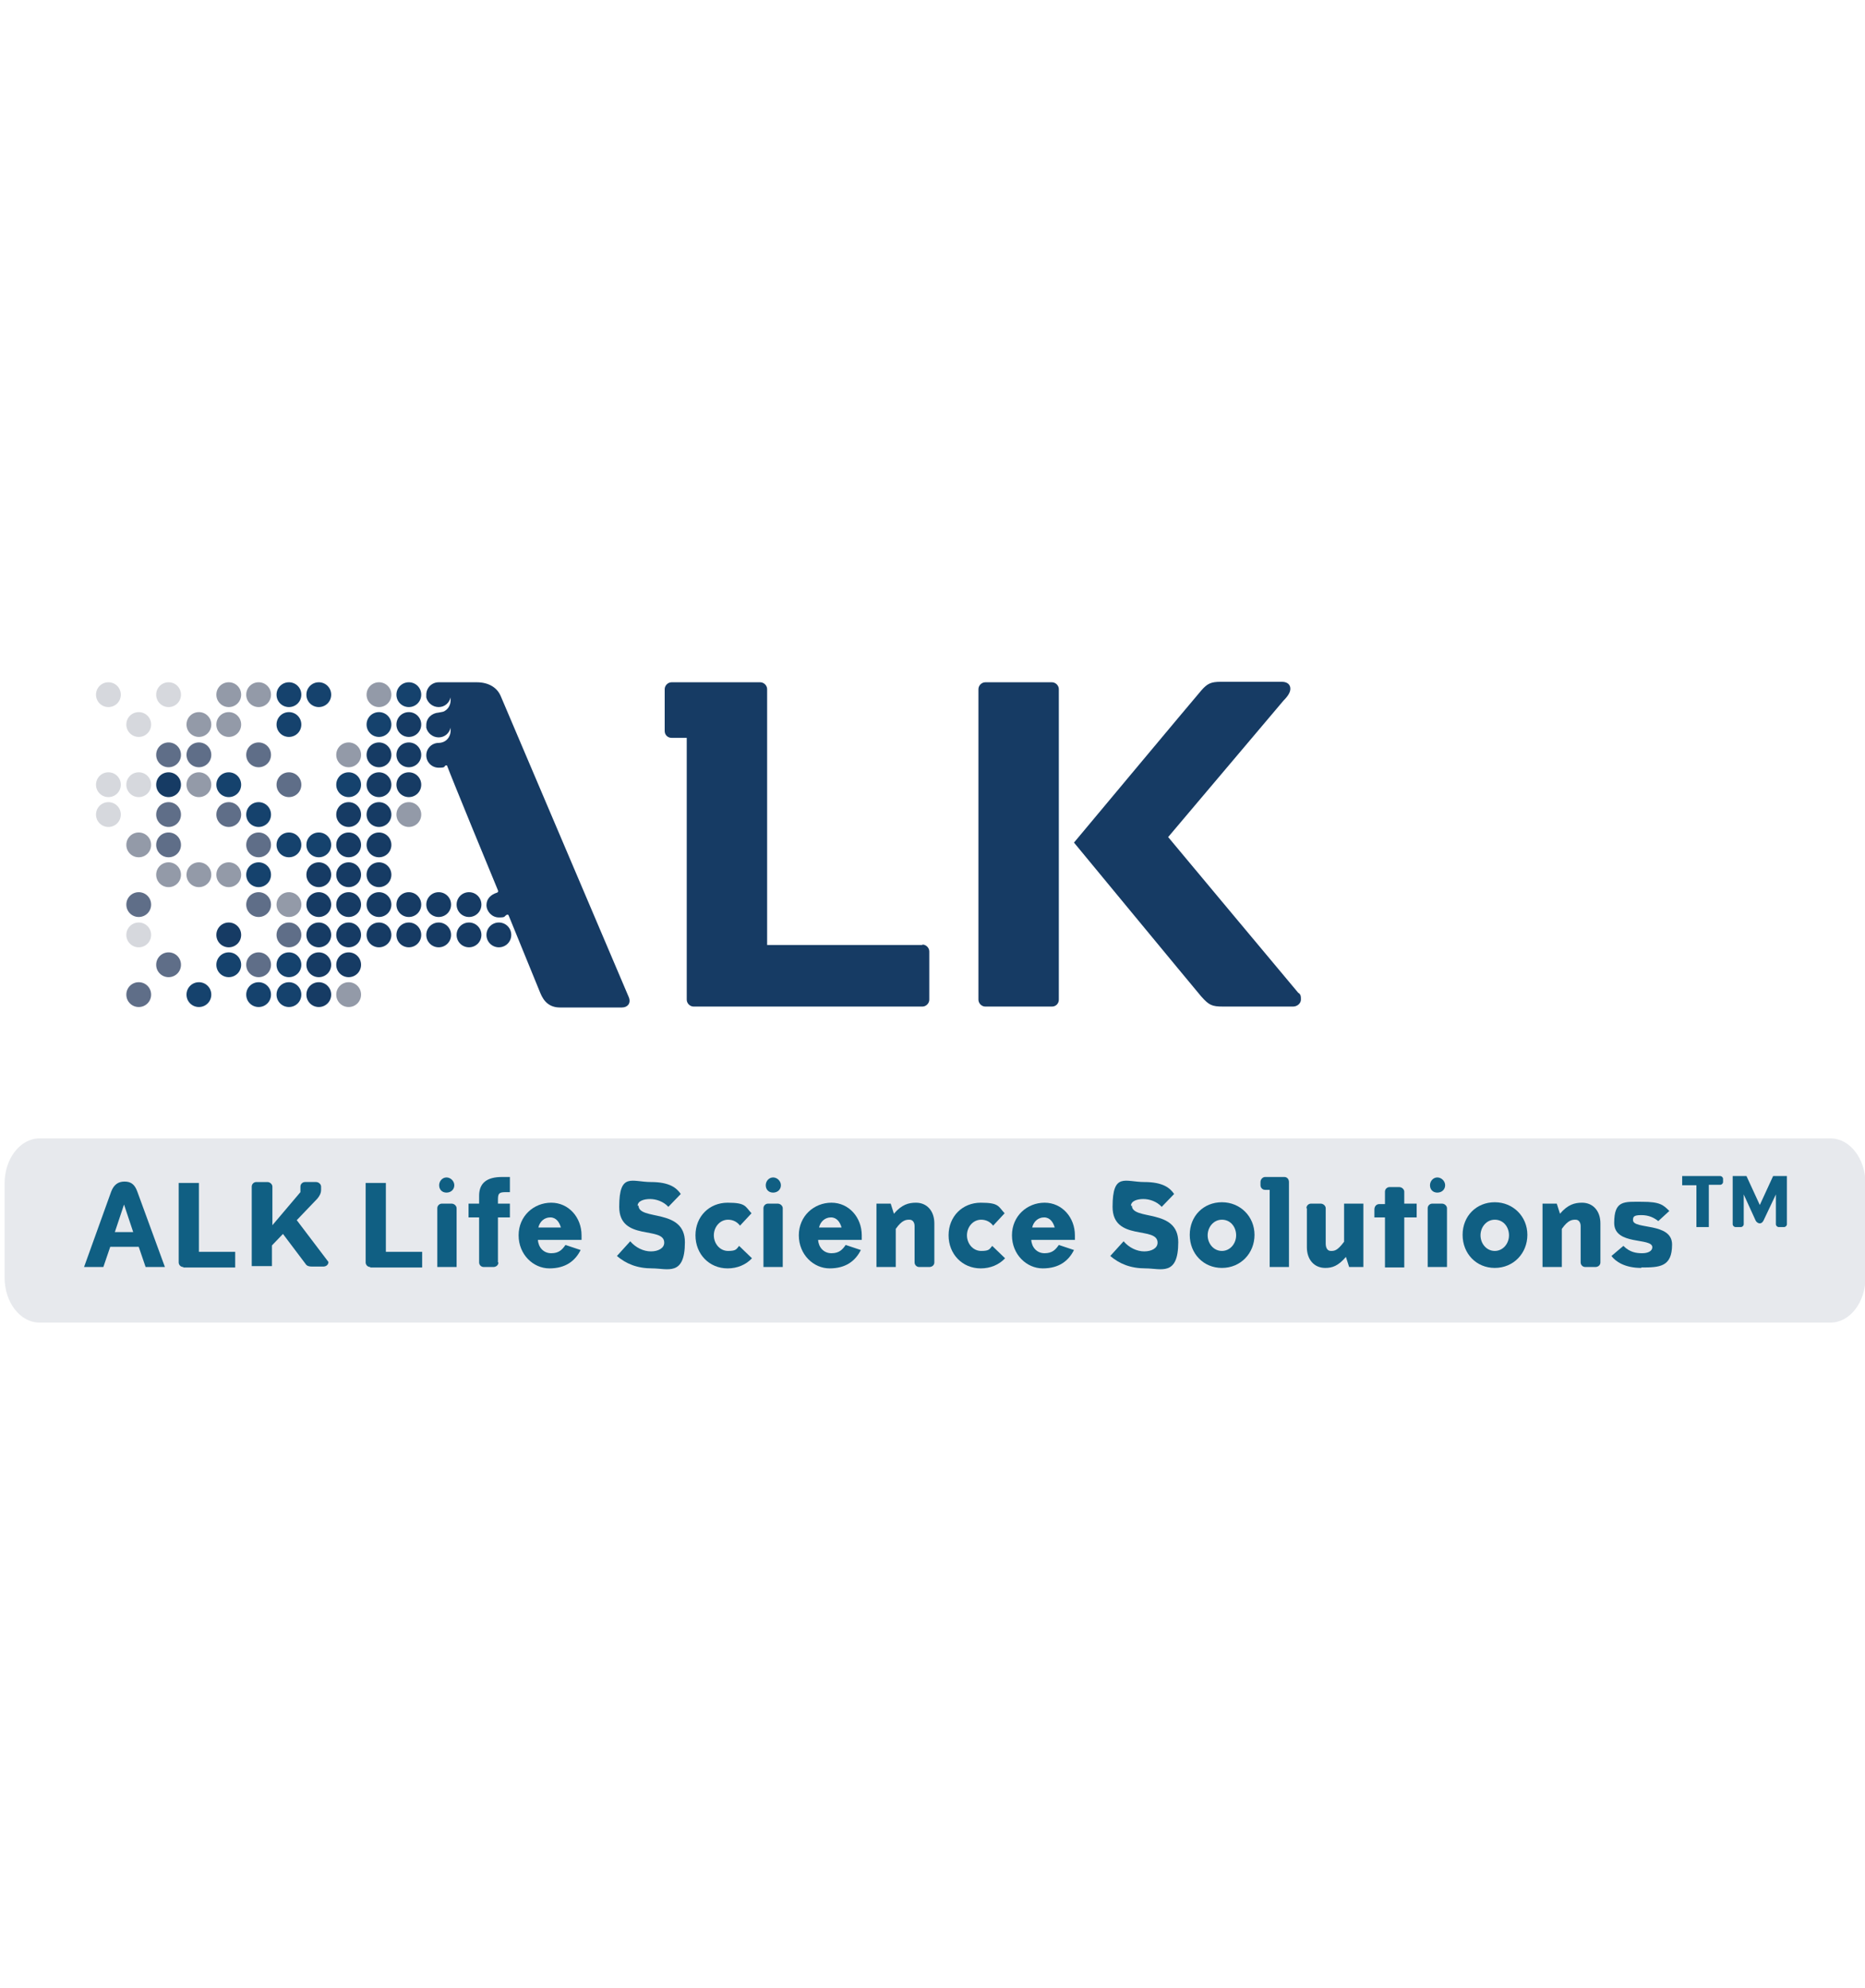 <?xml version="1.0" encoding="UTF-8"?>
<svg width="136px" heigth="53px" id="Layer_1" xmlns="http://www.w3.org/2000/svg" version="1.1" viewBox="0 0 406 145">
  <!-- Generator: Adobe Illustrator 29.4.0, SVG Export Plug-In . SVG Version: 2.1.0 Build 152)  -->
  <defs>
    <style>
      .st0 {
        fill: #105f83;
      }

      .st1 {
        fill: #e7e9ed;
      }

      .st2 {
        isolation: isolate;
      }

      .st3 {
        fill: #939aa8;
      }

      .st4 {
        fill: #5f6e88;
      }

      .st5 {
        fill: #15426d;
      }

      .st6 {
        fill: #163b64;
      }

      .st7 {
        fill: #d6d8dd;
      }
    </style>
  </defs>
  <path id="Rectangle_3327" class="st1" d="M8.6,103.9h389.9c4.2,0,7.6,4.4,7.6,9.8v20.5c0,5.4-3.4,9.8-7.6,9.8H8.6c-4.2,0-7.6-4.4-7.6-9.8v-20.5c0-5.4,3.4-9.8,7.6-9.8Z"/>
  <g id="ALK_Life_Science_SolutionsTM" class="st2">
    <g class="st2">
      <path class="st0" d="M30.1,127.5h-6.1l-1.5,4.4h-4.2l5.9-16.4c.6-1.6,1.6-2.2,2.9-2.2s2.2.5,2.8,2.2l6,16.4h-4.2l-1.5-4.4ZM25,124.3h4l-2-6-2,6Z"/>
      <path class="st0" d="M39.9,131.9c-.6,0-1-.5-1-1v-17.3h4.4v15h7.9v3.4h-11.3Z"/>
      <path class="st0" d="M64.6,121.7l6.9,9.1c0,.6-.5,1-1.1,1h-2.5c-.6,0-1.1-.1-1.4-.6l-4.9-6.5-2.4,2.5v4.5h-4.4v-17.3c0-.6.5-1,1-1h2.4c.6,0,1.1.5,1.1,1v8.4l6.1-7.2v-1.2c0-.6.5-1,1-1h2.4c.6,0,1.1.5,1.1,1v.7c0,.8-.4,1.4-.8,1.9l-4.4,4.6Z"/>
      <path class="st0" d="M80.6,131.9c-.6,0-1-.5-1-1v-17.3h4.4v15h7.9v3.4h-11.3Z"/>
      <path class="st0" d="M99.4,131.9h-4.2v-12.8c0-.6.5-1,1-1h2.1c.6,0,1.1.5,1.1,1v12.8ZM97.2,112.4c.9,0,1.7.8,1.7,1.7s-.7,1.6-1.7,1.6-1.6-.7-1.6-1.6.7-1.7,1.6-1.7Z"/>
      <path class="st0" d="M108.5,130.9c0,.6-.5,1-1.1,1h-2.1c-.6,0-1-.5-1-1v-9.8h-2.3v-3h2.3v-1.7c0-2.8,1.7-4.1,5-4.1h1.7v3.3h-.9c-1.5,0-1.7.3-1.7,1.7v.8h2.6v3h-2.6v9.8Z"/>
      <path class="st0" d="M117.1,126c.1,1.6,1.2,2.9,2.9,2.9s2.4-.8,3.1-1.8l3.3,1.1c-1.2,2.4-3.3,4-6.8,4s-6.7-3-6.7-7.2,3.3-7.1,7.1-7.1,6.6,3.2,6.6,7.1,0,.7,0,1h-9.2ZM117.2,123.3h4.9c-.3-1.1-1-2.2-2.3-2.2s-2.3.9-2.6,2.2Z"/>
      <path class="st0" d="M139,118.5c0,3.4,10.1.5,10.1,8s-3.8,5.7-7.1,5.7-5.7-1-7.7-2.7l2.9-3.2c1.2,1.4,2.9,2.2,4.5,2.2s2.9-.7,2.9-1.9c0-3.7-9.8-.2-9.8-7.8s2.8-5.4,6.9-5.4,5.6,1.3,6.5,2.6l-2.7,2.8c-1.1-1.2-2.7-1.7-4-1.7s-2.7.4-2.7,1.5Z"/>
      <path class="st0" d="M161.1,122.9c-.6-.8-1.5-1.3-2.6-1.3-1.8,0-3.1,1.6-3.1,3.4s1.3,3.4,3.1,3.4,1.8-.4,2.4-1.1l2.8,2.7c-1.3,1.4-3.2,2.2-5.3,2.2-4,0-7-3.1-7-7.2s3-7.1,7-7.1,3.8.8,5.2,2.3l-2.6,2.8Z"/>
      <path class="st0" d="M170.4,131.9h-4.2v-12.8c0-.6.5-1,1-1h2.1c.6,0,1.1.5,1.1,1v12.8ZM168.3,112.4c.9,0,1.7.8,1.7,1.7s-.7,1.6-1.7,1.6-1.6-.7-1.6-1.6.7-1.7,1.6-1.7Z"/>
      <path class="st0" d="M178.1,126c.1,1.6,1.2,2.9,2.9,2.9s2.4-.8,3.1-1.8l3.3,1.1c-1.2,2.4-3.3,4-6.8,4s-6.7-3-6.7-7.2,3.3-7.1,7.1-7.1,6.6,3.2,6.6,7.1,0,.7,0,1h-9.2ZM178.3,123.3h4.9c-.3-1.1-1-2.2-2.3-2.2s-2.3.9-2.6,2.2Z"/>
      <path class="st0" d="M200.1,131.9c-.6,0-1-.5-1-1v-7.9c0-.8-.4-1.4-1.1-1.4s-1.6,0-3,2v8.3h-4.2v-13.8h3.1l.7,2.2c1.7-2,3.2-2.4,4.8-2.4,2.4,0,4,1.8,4,4.5v8.5c0,.6-.5,1-1.1,1h-2.1Z"/>
      <path class="st0" d="M216.2,122.9c-.6-.8-1.5-1.3-2.6-1.3-1.8,0-3.1,1.6-3.1,3.4s1.3,3.4,3.1,3.4,1.8-.4,2.4-1.1l2.8,2.7c-1.3,1.4-3.2,2.2-5.3,2.2-4,0-7-3.1-7-7.2s3-7.1,7-7.1,3.8.8,5.2,2.3l-2.6,2.8Z"/>
      <path class="st0" d="M224.5,126c.1,1.6,1.2,2.9,2.9,2.9s2.4-.8,3.1-1.8l3.3,1.1c-1.2,2.4-3.3,4-6.8,4s-6.7-3-6.7-7.2,3.3-7.1,7.1-7.1,6.6,3.2,6.6,7.1,0,.7,0,1h-9.2ZM224.7,123.3h4.9c-.3-1.1-1-2.2-2.3-2.2s-2.3.9-2.6,2.2Z"/>
      <path class="st0" d="M246.4,118.5c0,3.4,10.1.5,10.1,8s-3.8,5.7-7.1,5.7-5.7-1-7.7-2.7l2.9-3.2c1.2,1.4,2.9,2.2,4.5,2.2s2.9-.7,2.9-1.9c0-3.7-9.8-.2-9.8-7.8s2.8-5.4,6.9-5.4,5.6,1.3,6.5,2.6l-2.7,2.8c-1.1-1.2-2.7-1.7-4-1.7s-2.7.4-2.7,1.5Z"/>
      <path class="st0" d="M266,132.1c-4,0-7-3.1-7-7.2s3-7.1,7-7.1,7.1,3.1,7.1,7.1-3,7.2-7.1,7.2ZM266,121.6c-1.8,0-3.1,1.6-3.1,3.4s1.3,3.4,3.1,3.4,3.1-1.6,3.1-3.4-1.2-3.4-3.1-3.4Z"/>
      <path class="st0" d="M279.6,112.3c.6,0,1,.5,1,1.1v18.5h-4.2v-16.8h-1c-.6,0-1-.5-1-1v-.7c0-.6.5-1.1,1-1.1h4.1Z"/>
      <path class="st0" d="M284.4,119.1c0-.6.5-1,1-1h2.1c.6,0,1.1.5,1.1,1v7.7c0,.8.3,1.6,1.1,1.6s1.4,0,2.9-2v-8.3h4.2v13.8h-3.1l-.7-2.2c-1.7,2-3,2.4-4.5,2.4-2.4,0-4-1.8-4-4.5v-8.5Z"/>
      <path class="st0" d="M305.7,118.1h2.7v3h-2.7v10.9h-4.2v-10.9h-2.3v-1.7c0-.8.5-1.2,1.1-1.2h1.2v-2.7c0-.6.5-1,1-1h2.1c.6,0,1.1.5,1.1,1v2.7Z"/>
      <path class="st0" d="M315,131.9h-4.2v-12.8c0-.6.5-1,1-1h2.1c.6,0,1.1.5,1.1,1v12.8ZM312.9,112.4c.9,0,1.7.8,1.7,1.7s-.7,1.6-1.7,1.6-1.6-.7-1.6-1.6.7-1.7,1.6-1.7Z"/>
      <path class="st0" d="M325.4,132.1c-4,0-7-3.1-7-7.2s3-7.1,7-7.1,7.1,3.1,7.1,7.1-3,7.2-7.1,7.2ZM325.4,121.6c-1.8,0-3.1,1.6-3.1,3.4s1.3,3.4,3.1,3.4,3.1-1.6,3.1-3.4-1.2-3.4-3.1-3.4Z"/>
      <path class="st0" d="M345.1,131.9c-.6,0-1-.5-1-1v-7.9c0-.8-.4-1.4-1.1-1.4s-1.6,0-3,2v8.3h-4.2v-13.8h3.1l.7,2.2c1.7-2,3.2-2.4,4.8-2.4,2.4,0,4,1.8,4,4.5v8.5c0,.6-.5,1-1.1,1h-2.1Z"/>
      <path class="st0" d="M357.3,132.1c-3.6,0-5.6-1.4-6.5-2.6l2.6-2.2c1.4,1.4,2.8,1.6,4.1,1.6s2.2-.5,2.2-1.3c0-2.2-8.3-.3-8.3-5.3s2.2-4.6,6.1-4.6,4.6.7,5.9,2l-2.4,2.2c-.9-.7-2-1.3-3.7-1.3s-1.8.4-1.8,1.1c0,2.1,8.5.4,8.5,5.3s-2.7,5-6.7,5Z"/>
    </g>
    <g class="st2">
      <path class="st0" d="M372,114.1v9.1h-2.7v-9.1h-3.1v-2h8.3c.3,0,.6.3.6.6v.7c0,.3-.3.6-.6.6h-2.5Z"/>
      <path class="st0" d="M389,122.6c0,.3-.3.6-.6.6h-1.2c-.3,0-.6-.3-.6-.6v-6.5l-2.7,5.7c-.2.4-.5.6-.8.6s-.7-.2-.9-.6l-2.6-5.7v6.5c0,.3-.3.6-.6.6h-1.2c-.3,0-.6-.3-.6-.6v-10.5h3l2.9,6.3,2.9-6.3h3v10.5Z"/>
    </g>
  </g>
  <g>
    <path class="st6" d="M229,4.6h-14.5c-.8,0-1.5.7-1.5,1.5v67.6c0,.8.7,1.5,1.5,1.5h14.5c.9,0,1.5-.7,1.5-1.5V6.1c0-.8-.7-1.5-1.5-1.5Z"/>
    <path class="st7" d="M23.6,4.6c-1.5,0-2.7,1.2-2.7,2.7s1.2,2.7,2.7,2.7,2.7-1.2,2.7-2.7-1.2-2.7-2.7-2.7"/>
    <path class="st7" d="M23.6,24.2c-1.5,0-2.7,1.2-2.7,2.7s1.2,2.7,2.7,2.7,2.7-1.2,2.7-2.7-1.2-2.7-2.7-2.7"/>
    <path class="st7" d="M23.6,30.7c-1.5,0-2.7,1.2-2.7,2.7s1.2,2.7,2.7,2.7,2.7-1.2,2.7-2.7-1.2-2.7-2.7-2.7"/>
    <path class="st7" d="M30.2,11.1c-1.5,0-2.7,1.2-2.7,2.7s1.2,2.7,2.7,2.7,2.7-1.2,2.7-2.7-1.2-2.7-2.7-2.7"/>
    <path class="st7" d="M30.2,24.2c-1.5,0-2.7,1.2-2.7,2.7s1.2,2.7,2.7,2.7,2.7-1.2,2.7-2.7-1.2-2.7-2.7-2.7"/>
    <path class="st3" d="M30.2,37.3c-1.5,0-2.7,1.2-2.7,2.7s1.2,2.7,2.7,2.7,2.7-1.2,2.7-2.7-1.2-2.7-2.7-2.7"/>
    <path class="st4" d="M30.2,50.3c-1.5,0-2.7,1.2-2.7,2.7s1.2,2.7,2.7,2.7,2.7-1.2,2.7-2.7-1.2-2.7-2.7-2.7"/>
    <path class="st7" d="M30.2,56.9c-1.5,0-2.7,1.2-2.7,2.7s1.2,2.7,2.7,2.7,2.7-1.2,2.7-2.7-1.2-2.7-2.7-2.7"/>
    <path class="st4" d="M30.2,69.9c-1.5,0-2.7,1.2-2.7,2.7s1.2,2.7,2.7,2.7,2.7-1.2,2.7-2.7-1.2-2.7-2.7-2.7"/>
    <path class="st7" d="M36.7,4.6c-1.5,0-2.7,1.2-2.7,2.7s1.2,2.7,2.7,2.7,2.7-1.2,2.7-2.7-1.2-2.7-2.7-2.7"/>
    <path class="st4" d="M36.7,17.7c-1.5,0-2.7,1.2-2.7,2.7s1.2,2.7,2.7,2.7,2.7-1.2,2.7-2.7-1.2-2.7-2.7-2.7"/>
    <path class="st6" d="M36.7,24.2c-1.5,0-2.7,1.2-2.7,2.7s1.2,2.7,2.7,2.7,2.7-1.2,2.7-2.7-1.2-2.7-2.7-2.7Z"/>
    <path class="st4" d="M36.7,30.7c-1.5,0-2.7,1.2-2.7,2.7s1.2,2.7,2.7,2.7,2.7-1.2,2.7-2.7-1.2-2.7-2.7-2.7"/>
    <path class="st4" d="M36.7,37.3c-1.5,0-2.7,1.2-2.7,2.7s1.2,2.7,2.7,2.7,2.7-1.2,2.7-2.7-1.2-2.7-2.7-2.7"/>
    <path class="st3" d="M36.7,43.8c-1.5,0-2.7,1.2-2.7,2.7s1.2,2.7,2.7,2.7,2.7-1.2,2.7-2.7-1.2-2.7-2.7-2.7"/>
    <path class="st4" d="M36.7,63.4c-1.5,0-2.7,1.2-2.7,2.7s1.2,2.7,2.7,2.7,2.7-1.2,2.7-2.7-1.2-2.7-2.7-2.7"/>
    <path class="st3" d="M43.3,11.1c-1.5,0-2.7,1.2-2.7,2.7s1.2,2.7,2.7,2.7,2.7-1.2,2.7-2.7-1.2-2.7-2.7-2.7"/>
    <path class="st4" d="M43.3,17.7c-1.5,0-2.7,1.2-2.7,2.7s1.2,2.7,2.7,2.7,2.7-1.2,2.7-2.7-1.2-2.7-2.7-2.7"/>
    <path class="st3" d="M43.3,24.2c-1.5,0-2.7,1.2-2.7,2.7s1.2,2.7,2.7,2.7,2.7-1.2,2.7-2.7-1.2-2.7-2.7-2.7"/>
    <path class="st3" d="M43.3,43.8c-1.5,0-2.7,1.2-2.7,2.7s1.2,2.7,2.7,2.7,2.7-1.2,2.7-2.7-1.2-2.7-2.7-2.7"/>
    <path class="st5" d="M43.3,69.9c-1.5,0-2.7,1.2-2.7,2.7s1.2,2.7,2.7,2.7,2.7-1.2,2.7-2.7-1.2-2.7-2.7-2.7"/>
    <path class="st3" d="M49.8,4.6c-1.5,0-2.7,1.2-2.7,2.7s1.2,2.7,2.7,2.7,2.7-1.2,2.7-2.7-1.2-2.7-2.7-2.7"/>
    <path class="st3" d="M49.8,11.1c-1.5,0-2.7,1.2-2.7,2.7s1.2,2.7,2.7,2.7,2.7-1.2,2.7-2.7-1.2-2.7-2.7-2.7"/>
    <path class="st5" d="M49.8,24.2c-1.5,0-2.7,1.2-2.7,2.7s1.2,2.7,2.7,2.7,2.7-1.2,2.7-2.7-1.2-2.7-2.7-2.7"/>
    <path class="st4" d="M49.8,30.7c-1.5,0-2.7,1.2-2.7,2.7s1.2,2.7,2.7,2.7,2.7-1.2,2.7-2.7-1.2-2.7-2.7-2.7"/>
    <path class="st3" d="M49.8,43.8c-1.5,0-2.7,1.2-2.7,2.7s1.2,2.7,2.7,2.7,2.7-1.2,2.7-2.7-1.2-2.7-2.7-2.7"/>
    <path class="st6" d="M49.8,56.9c-1.5,0-2.7,1.2-2.7,2.7s1.2,2.7,2.7,2.7,2.7-1.2,2.7-2.7-1.2-2.7-2.7-2.7"/>
    <path class="st5" d="M49.8,63.4c-1.5,0-2.7,1.2-2.7,2.7s1.2,2.7,2.7,2.7,2.7-1.2,2.7-2.7-1.2-2.7-2.7-2.7"/>
    <path class="st3" d="M56.3,4.6c-1.5,0-2.7,1.2-2.7,2.7s1.2,2.7,2.7,2.7,2.7-1.2,2.7-2.7-1.2-2.7-2.7-2.7"/>
    <path class="st4" d="M56.3,17.7c-1.5,0-2.7,1.2-2.7,2.7s1.2,2.7,2.7,2.7,2.7-1.2,2.7-2.7-1.2-2.7-2.7-2.7"/>
    <path class="st5" d="M56.3,30.7c-1.5,0-2.7,1.2-2.7,2.7s1.2,2.7,2.7,2.7,2.7-1.2,2.7-2.7-1.2-2.7-2.7-2.7"/>
    <path class="st4" d="M56.3,37.3c-1.5,0-2.7,1.2-2.7,2.7s1.2,2.7,2.7,2.7,2.7-1.2,2.7-2.7-1.2-2.7-2.7-2.7"/>
    <path class="st5" d="M56.3,43.8c-1.5,0-2.7,1.2-2.7,2.7s1.2,2.7,2.7,2.7,2.7-1.2,2.7-2.7-1.2-2.7-2.7-2.7"/>
    <path class="st4" d="M56.3,50.3c-1.5,0-2.7,1.2-2.7,2.7s1.2,2.7,2.7,2.7,2.7-1.2,2.7-2.7-1.2-2.7-2.7-2.7"/>
    <path class="st4" d="M56.3,63.4c-1.5,0-2.7,1.2-2.7,2.7s1.2,2.7,2.7,2.7,2.7-1.2,2.7-2.7-1.2-2.7-2.7-2.7"/>
    <path class="st5" d="M56.3,69.9c-1.5,0-2.7,1.2-2.7,2.7s1.2,2.7,2.7,2.7,2.7-1.2,2.7-2.7-1.2-2.7-2.7-2.7"/>
    <path class="st5" d="M62.9,4.6c-1.5,0-2.7,1.2-2.7,2.7s1.2,2.7,2.7,2.7,2.7-1.2,2.7-2.7-1.2-2.7-2.7-2.7"/>
    <path class="st5" d="M62.9,11.1c-1.5,0-2.7,1.2-2.7,2.7s1.2,2.7,2.7,2.7,2.7-1.2,2.7-2.7-1.2-2.7-2.7-2.7"/>
    <path class="st4" d="M62.9,24.2c-1.5,0-2.7,1.2-2.7,2.7s1.2,2.7,2.7,2.7,2.7-1.2,2.7-2.7-1.2-2.7-2.7-2.7"/>
    <path class="st5" d="M62.9,37.3c-1.5,0-2.7,1.2-2.7,2.7s1.2,2.7,2.7,2.7,2.7-1.2,2.7-2.7-1.2-2.7-2.7-2.7"/>
    <path class="st3" d="M62.9,50.3c-1.5,0-2.7,1.2-2.7,2.7s1.2,2.7,2.7,2.7,2.7-1.2,2.7-2.7-1.2-2.7-2.7-2.7"/>
    <path class="st4" d="M62.9,56.9c-1.5,0-2.7,1.2-2.7,2.7s1.2,2.7,2.7,2.7,2.7-1.2,2.7-2.7-1.2-2.7-2.7-2.7"/>
    <path class="st5" d="M62.9,63.4c-1.5,0-2.7,1.2-2.7,2.7s1.2,2.7,2.7,2.7,2.7-1.2,2.7-2.7-1.2-2.7-2.7-2.7"/>
    <path class="st5" d="M62.9,69.9c-1.5,0-2.7,1.2-2.7,2.7s1.2,2.7,2.7,2.7,2.7-1.2,2.7-2.7-1.2-2.7-2.7-2.7"/>
    <path class="st5" d="M69.4,4.6c-1.5,0-2.7,1.2-2.7,2.7s1.2,2.7,2.7,2.7,2.7-1.2,2.7-2.7-1.2-2.7-2.7-2.7"/>
    <path class="st5" d="M69.4,37.3c-1.5,0-2.7,1.2-2.7,2.7s1.2,2.7,2.7,2.7,2.7-1.2,2.7-2.7-1.2-2.7-2.7-2.7"/>
    <path class="st6" d="M69.4,43.8c-1.5,0-2.7,1.2-2.7,2.7s1.2,2.7,2.7,2.7,2.7-1.2,2.7-2.7-1.2-2.7-2.7-2.7Z"/>
    <path class="st6" d="M69.4,50.3c-1.5,0-2.7,1.2-2.7,2.7s1.2,2.7,2.7,2.7,2.7-1.2,2.7-2.7-1.2-2.7-2.7-2.7Z"/>
    <path class="st6" d="M69.4,56.9c-1.5,0-2.7,1.2-2.7,2.7s1.2,2.7,2.7,2.7,2.7-1.2,2.7-2.7-1.2-2.7-2.7-2.7Z"/>
    <path class="st6" d="M69.4,63.4c-1.5,0-2.7,1.2-2.7,2.7s1.2,2.7,2.7,2.7,2.7-1.2,2.7-2.7-1.2-2.7-2.7-2.7Z"/>
    <path class="st6" d="M69.4,69.9c-1.5,0-2.7,1.2-2.7,2.7s1.2,2.7,2.7,2.7,2.7-1.2,2.7-2.7-1.2-2.7-2.7-2.7Z"/>
    <path class="st3" d="M75.9,17.7c-1.5,0-2.7,1.2-2.7,2.7s1.2,2.7,2.7,2.7,2.7-1.2,2.7-2.7-1.2-2.7-2.7-2.7"/>
    <path class="st5" d="M75.9,24.2c-1.5,0-2.7,1.2-2.7,2.7s1.2,2.7,2.7,2.7,2.7-1.2,2.7-2.7-1.2-2.7-2.7-2.7"/>
    <path class="st6" d="M75.9,30.7c-1.5,0-2.7,1.2-2.7,2.7s1.2,2.7,2.7,2.7,2.7-1.2,2.7-2.7-1.2-2.7-2.7-2.7Z"/>
    <path class="st6" d="M75.9,37.3c-1.5,0-2.7,1.2-2.7,2.7s1.2,2.7,2.7,2.7,2.7-1.2,2.7-2.7-1.2-2.7-2.7-2.7Z"/>
    <path class="st6" d="M75.9,43.8c-1.5,0-2.7,1.2-2.7,2.7s1.2,2.7,2.7,2.7,2.7-1.2,2.7-2.7-1.2-2.7-2.7-2.7Z"/>
    <path class="st6" d="M75.9,50.3c-1.5,0-2.7,1.2-2.7,2.7s1.2,2.7,2.7,2.7,2.7-1.2,2.7-2.7-1.2-2.7-2.7-2.7Z"/>
    <path class="st6" d="M75.9,56.9c-1.5,0-2.7,1.2-2.7,2.7s1.2,2.7,2.7,2.7,2.7-1.2,2.7-2.7-1.2-2.7-2.7-2.7Z"/>
    <path class="st6" d="M75.9,63.4c-1.5,0-2.7,1.2-2.7,2.7s1.2,2.7,2.7,2.7,2.7-1.2,2.7-2.7-1.2-2.7-2.7-2.7"/>
    <path class="st3" d="M75.9,69.9c-1.5,0-2.7,1.2-2.7,2.7s1.2,2.7,2.7,2.7,2.7-1.2,2.7-2.7-1.2-2.7-2.7-2.7"/>
    <path class="st3" d="M82.5,4.6c-1.5,0-2.7,1.2-2.7,2.7s1.2,2.7,2.7,2.7,2.7-1.2,2.7-2.7-1.2-2.7-2.7-2.7"/>
    <path class="st5" d="M82.5,11.1c-1.5,0-2.7,1.2-2.7,2.7s1.2,2.7,2.7,2.7,2.7-1.2,2.7-2.7-1.2-2.7-2.7-2.7"/>
    <path class="st6" d="M82.5,17.7c-1.5,0-2.7,1.2-2.7,2.7s1.2,2.7,2.7,2.7,2.7-1.2,2.7-2.7-1.2-2.7-2.7-2.7Z"/>
    <path class="st6" d="M82.5,24.2c-1.5,0-2.7,1.2-2.7,2.7s1.2,2.7,2.7,2.7,2.7-1.2,2.7-2.7-1.2-2.7-2.7-2.7Z"/>
    <path class="st6" d="M82.5,30.7c-1.5,0-2.7,1.2-2.7,2.7s1.2,2.7,2.7,2.7,2.7-1.2,2.7-2.7-1.2-2.7-2.7-2.7"/>
    <path class="st6" d="M82.5,37.3c-1.5,0-2.7,1.2-2.7,2.7s1.2,2.7,2.7,2.7,2.7-1.2,2.7-2.7-1.2-2.7-2.7-2.7Z"/>
    <path class="st6" d="M82.5,43.8c-1.5,0-2.7,1.2-2.7,2.7s1.2,2.7,2.7,2.7,2.7-1.2,2.7-2.7-1.2-2.7-2.7-2.7Z"/>
    <path class="st6" d="M82.5,50.3c-1.5,0-2.7,1.2-2.7,2.7s1.2,2.7,2.7,2.7,2.7-1.2,2.7-2.7-1.2-2.7-2.7-2.7Z"/>
    <path class="st6" d="M82.5,56.9c-1.5,0-2.7,1.2-2.7,2.7s1.2,2.7,2.7,2.7,2.7-1.2,2.7-2.7-1.2-2.7-2.7-2.7Z"/>
    <path class="st5" d="M89,4.6c-1.5,0-2.7,1.2-2.7,2.7s1.2,2.7,2.7,2.7,2.7-1.2,2.7-2.7-1.2-2.7-2.7-2.7"/>
    <path class="st6" d="M89,11.1c-1.5,0-2.7,1.2-2.7,2.7s1.2,2.7,2.7,2.7,2.7-1.2,2.7-2.7-1.2-2.7-2.7-2.7Z"/>
    <path class="st6" d="M89,17.7c-1.5,0-2.7,1.2-2.7,2.7s1.2,2.7,2.7,2.7,2.7-1.2,2.7-2.7-1.2-2.7-2.7-2.7Z"/>
    <path class="st6" d="M89,24.2c-1.5,0-2.7,1.2-2.7,2.7s1.2,2.7,2.7,2.7,2.7-1.2,2.7-2.7-1.2-2.7-2.7-2.7Z"/>
    <path class="st3" d="M89,30.7c-1.5,0-2.7,1.2-2.7,2.7s1.2,2.7,2.7,2.7,2.7-1.2,2.7-2.7-1.2-2.7-2.7-2.7"/>
    <path class="st6" d="M89,50.3c-1.5,0-2.7,1.2-2.7,2.7s1.2,2.7,2.7,2.7,2.7-1.2,2.7-2.7-1.2-2.7-2.7-2.7Z"/>
    <path class="st6" d="M89,56.9c-1.5,0-2.7,1.2-2.7,2.7s1.2,2.7,2.7,2.7,2.7-1.2,2.7-2.7-1.2-2.7-2.7-2.7Z"/>
    <path class="st6" d="M95.5,50.3c-1.5,0-2.7,1.2-2.7,2.7s1.2,2.7,2.7,2.7,2.7-1.2,2.7-2.7-1.2-2.7-2.7-2.7Z"/>
    <path class="st6" d="M95.5,56.9c-1.5,0-2.7,1.2-2.7,2.7s1.2,2.7,2.7,2.7,2.7-1.2,2.7-2.7-1.2-2.7-2.7-2.7Z"/>
    <path class="st6" d="M102.1,50.3c-1.5,0-2.7,1.2-2.7,2.7s1.2,2.7,2.7,2.7,2.7-1.2,2.7-2.7-1.2-2.7-2.7-2.7Z"/>
    <path class="st6" d="M102.1,56.9c-1.5,0-2.7,1.2-2.7,2.7s1.2,2.7,2.7,2.7,2.7-1.2,2.7-2.7-1.2-2.7-2.7-2.7Z"/>
    <path class="st6" d="M108.6,56.9c-1.5,0-2.7,1.2-2.7,2.7s1.2,2.7,2.7,2.7,2.7-1.2,2.7-2.7-1.2-2.7-2.7-2.7Z"/>
    <path class="st6" d="M109,7.6c-.8-1.9-2.7-3-5.2-3h-8.3c-1.5,0-2.7,1.2-2.7,2.7v.6c.3,1.2,1.4,2.1,2.7,2.1s2.3-.9,2.6-2.1v.6c0,1.1-.6,2.1-1.6,2.5,0,0-.4.1-1,.2-1.5.1-2.7,1.2-2.7,2.7v.6c.3,1.2,1.4,2.1,2.7,2.1s2.3-.9,2.6-2.1v.6c0,1.1-.6,2.1-1.6,2.5,0,0-.5.2-1,.2-1.5,0-2.7,1.2-2.7,2.7s1.2,2.7,2.7,2.7,1.1-.2,1.5-.5h.3c1,2.7,9.8,24.1,11.1,27.2.1.3,0,.4-.2.5-1.3.4-2.3,1.3-2.3,2.7s1.2,2.7,2.7,2.7,1.1-.2,1.6-.5c.2-.2.4-.1.5,0l6.9,16.9c.8,2,2.1,3.2,4.3,3.2h13.5c1.2,0,2-.9,1.5-2.2-.2-.5-27.9-65.6-27.9-65.6Z"/>
    <path class="st6" d="M282.7,72.3c-1.2-1.4-28.4-34-28.4-34,0,0,23.9-28.3,25.1-29.7,1.1-1.1,1.5-1.9,1.5-2.6,0-1-.8-1.5-1.8-1.5h-13.4c-2.1,0-2.9.4-4.2,1.9-1.4,1.6-27.7,33.1-27.7,33.1,0,0,26,31.5,27.7,33.5,1.7,1.9,2.3,2.2,4.8,2.2h15.2c.9,0,1.7-.7,1.7-1.5s0-1-.5-1.5Z"/>
    <path class="st6" d="M200.8,61.8h-33.8s0-55.7,0-55.7c0-.8-.7-1.5-1.5-1.5h-19.3c-.8,0-1.5.7-1.5,1.5v9.1c0,.9.7,1.5,1.5,1.5h3.3v57c0,.8.7,1.5,1.5,1.5h49.8c.8,0,1.5-.7,1.5-1.5v-10.5c0-.8-.7-1.5-1.5-1.5Z"/>
  </g>
</svg>